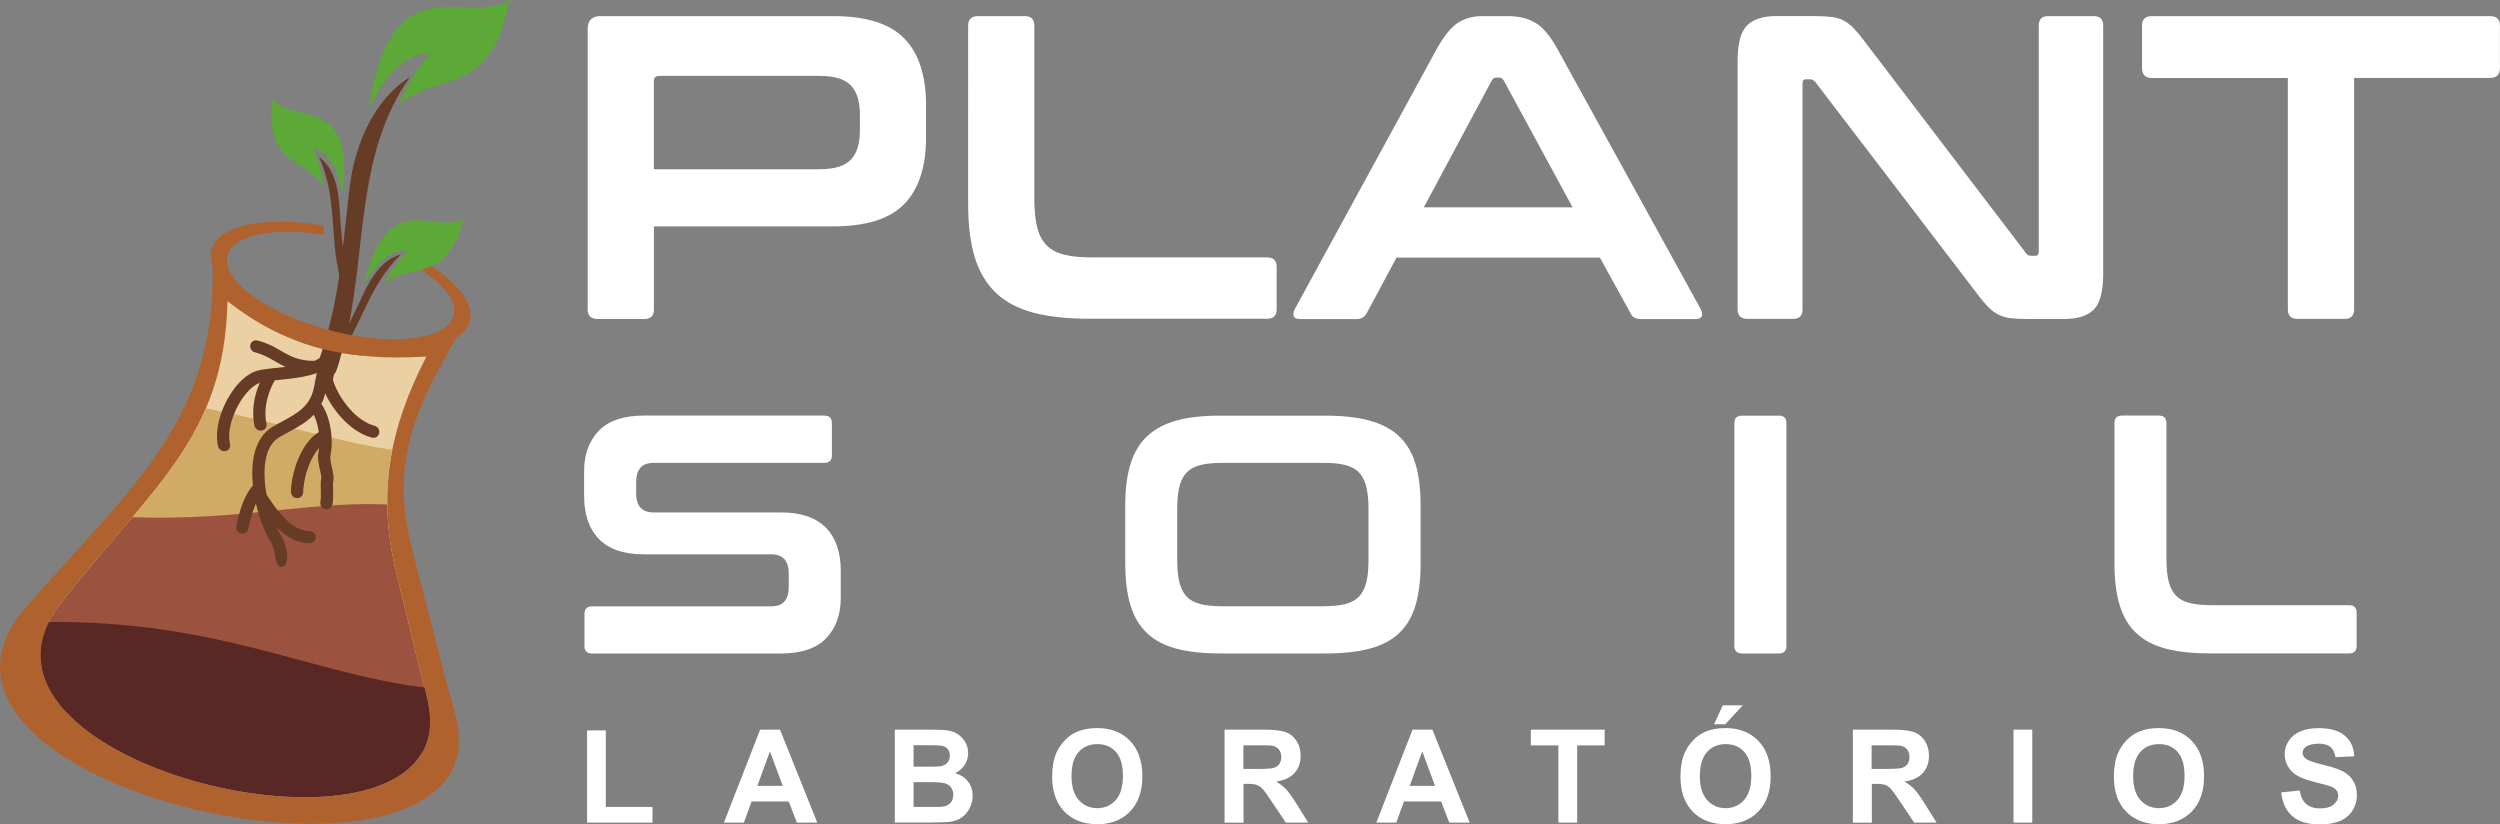 <svg xmlns="http://www.w3.org/2000/svg" xmlns:xlink="http://www.w3.org/1999/xlink" id="Camada_2" data-name="Camada 2" viewBox="0 0 332.08 109.49"><rect x="0" y="0" width="332.08" height="109.49" fill="#808080" stroke="none"/><defs><style>      .cls-1 {        fill: #ead0a3;      }      .cls-1, .cls-2, .cls-3, .cls-4, .cls-5, .cls-6, .cls-7, .cls-8 {        fill-rule: evenodd;      }      .cls-2 {        fill: #d1ab65;      }      .cls-3 {        fill: #fff;      }      .cls-4 {        fill: #592724;      }      .cls-5 {        fill: #af622e;      }      .cls-9 {        clip-rule: evenodd;        fill: none;      }      .cls-6 {        fill: #9b523f;      }      .cls-7 {        fill: #673c26;      }      .cls-8 {        fill: #5ca937;      }      .cls-10 {        clip-path: url(#clippath);      }    </style><clipPath id="clippath"><path class="cls-9" d="M30.2,40c7.39,5.8,15.36,8.06,26.44,7.36-4.93,9.54-6.54,18.26-4.05,28.52,1.03,4.27,2.07,8.55,3.11,12.82.91,3.77,2.51,7.66.35,11.32-8.58,14.59-63.13-.21-48.03-19.81,11.97-15.37,21.83-21.95,22.19-40.21"></path></clipPath></defs><g id="Camada_1-2" data-name="Camada 1"><g><path class="cls-3" d="M330.75,2.14c.88,0,1.32.42,1.32,1.26v5.63c0,.88-.44,1.32-1.32,1.32h-18.05v30.75c0,.84-.42,1.26-1.26,1.26h-6.27c-.84,0-1.27-.42-1.27-1.26V10.36h-18.05c-.88,0-1.32-.44-1.32-1.32V3.4c0-.84.44-1.26,1.32-1.26h44.89ZM241.03,2.14c.92,0,1.69.04,2.3.12.61.08,1.15.24,1.61.49.46.25.9.59,1.32,1.03.42.44.9,1.02,1.44,1.75l21.38,28.05c.15.27.4.4.75.4h.52c.31,0,.46-.19.46-.57V3.4c0-.84.42-1.26,1.27-1.26h6.03c.84,0,1.26.42,1.26,1.26v32.99c0,2.34-.42,3.92-1.26,4.74-.84.82-2.15,1.24-3.91,1.24h-4.94c-.88,0-1.62-.04-2.21-.11-.59-.08-1.12-.23-1.58-.46-.46-.23-.91-.56-1.35-1.01-.44-.44-.95-1.04-1.52-1.81l-21.44-28.05c-.23-.27-.48-.4-.75-.4h-.52c-.31,0-.46.19-.46.57v30c0,.84-.42,1.26-1.26,1.26h-6.04c-.88,0-1.32-.42-1.32-1.26V8.11c0-2.34.42-3.92,1.26-4.74.84-.82,2.15-1.24,3.91-1.24h5.06ZM189.12,27.54h19.77l-9.14-16.84c-.15-.27-.36-.4-.63-.4h-.34c-.27,0-.48.13-.63.4l-9.02,16.84ZM200.27,2.14c1.46,0,2.68.3,3.68.89,1,.59,1.97,1.75,2.93,3.48l19.03,34.55c.19.38.24.7.14.95-.1.25-.37.37-.83.37h-7.3c-.65,0-1.09-.25-1.32-.75l-4.08-7.41h-27.02l-3.97,7.41c-.27.5-.71.75-1.32.75h-7.47c-.5,0-.8-.12-.89-.37-.1-.25-.05-.57.14-.95l18.85-34.55c.96-1.72,1.9-2.88,2.82-3.48.92-.59,1.99-.89,3.22-.89h3.39ZM136.13,2.14c.84,0,1.26.42,1.26,1.26v22.93c0,1.53.12,2.81.37,3.82.25,1.02.66,1.82,1.24,2.41.58.59,1.35,1.02,2.33,1.26.98.25,2.21.37,3.71.37h23.28c.84,0,1.26.42,1.26,1.26v5.63c0,.84-.42,1.26-1.26,1.26h-23.62c-2.91,0-5.38-.27-7.42-.8-2.03-.54-3.69-1.41-4.97-2.62-1.28-1.21-2.22-2.78-2.82-4.71-.59-1.94-.89-4.28-.89-7.04V3.4c0-.84.44-1.26,1.32-1.26h6.21ZM86.86,22.48h22.01c1.95,0,3.33-.42,4.14-1.26.8-.84,1.21-2.13,1.21-3.85v-2.18c0-1.72-.4-3.01-1.21-3.85-.8-.84-2.18-1.26-4.14-1.26h-21.27c-.5,0-.75.23-.75.69v11.73ZM110.66,2.14c4.41,0,7.57,1,9.48,2.99,1.92,1.99,2.87,4.94,2.87,8.85v4.25c0,3.91-.96,6.86-2.87,8.85-1.92,1.99-5.08,2.99-9.48,2.99h-23.8v11.04c0,.84-.42,1.26-1.27,1.26h-6.21c-.88,0-1.32-.42-1.32-1.26V3.86c0-1.15.57-1.72,1.72-1.72h30.87Z"></path><path class="cls-3" d="M109.51,55.21c.66,0,.99.33.99.99v4.29c0,.66-.33.99-.99.99h-22.62c-.87,0-1.49.23-1.85.68-.36.45-.54,1.07-.54,1.85v1.53c0,1.69.78,2.53,2.35,2.53h16.93c2.62,0,4.59.67,5.91,2.01,1.32,1.34,1.99,3.26,1.99,5.76v3.61c0,2.2-.65,3.97-1.94,5.33-1.29,1.35-3.31,2.03-6.05,2.03h-25.01c-.69,0-1.04-.33-1.04-.99v-4.29c0-.66.35-.99,1.04-.99h23.7c.87,0,1.49-.23,1.85-.68.36-.45.54-1.07.54-1.85v-1.85c0-1.68-.78-2.53-2.35-2.53h-16.93c-2.62,0-4.59-.67-5.91-2.01-1.32-1.34-1.99-3.26-1.99-5.76v-3.3c0-2.2.65-3.97,1.94-5.33,1.29-1.35,3.31-2.03,6.05-2.03h23.93Z"></path><path class="cls-3" d="M156.37,74.39c0,1.17.1,2.16.29,2.96.2.8.52,1.43.97,1.9.45.47,1.06.8,1.83.99.77.2,1.74.29,2.91.29h13.41c1.17,0,2.14-.1,2.91-.29.77-.2,1.38-.53,1.83-.99.45-.47.77-1.1.97-1.9.2-.8.29-1.78.29-2.96v-6.77c0-1.17-.1-2.16-.29-2.96-.2-.8-.52-1.43-.97-1.9-.45-.47-1.06-.8-1.83-.99-.77-.2-1.74-.29-2.91-.29h-13.41c-1.17,0-2.14.1-2.91.29-.77.2-1.38.53-1.83.99-.45.47-.78,1.1-.97,1.9-.19.8-.29,1.78-.29,2.96v6.77ZM176.05,55.21c2.29,0,4.24.22,5.85.65,1.61.44,2.92,1.13,3.93,2.08,1.01.95,1.74,2.17,2.19,3.68.45,1.5.68,3.34.68,5.51v7.76c0,2.17-.23,4.01-.68,5.53-.45,1.52-1.18,2.75-2.19,3.7-1.01.95-2.32,1.63-3.93,2.05-1.61.42-3.56.63-5.85.63h-13.95c-2.29,0-4.23-.21-5.82-.63-1.59-.42-2.9-1.11-3.9-2.05-1.01-.95-1.75-2.18-2.21-3.7-.47-1.52-.7-3.36-.7-5.53v-7.76c0-2.17.23-4,.7-5.51.47-1.51,1.2-2.73,2.21-3.68,1.01-.95,2.31-1.64,3.9-2.08,1.6-.44,3.54-.65,5.82-.65h13.95Z"></path><path class="cls-3" d="M236.3,55.21c.66,0,.99.33.99.99v29.61c0,.66-.33.99-.99.99h-4.88c-.69,0-1.04-.33-1.04-.99v-29.61c0-.66.35-.99,1.04-.99h4.88Z"></path><path class="cls-3" d="M286.78,55.21c.66,0,.99.33.99.99v18.01c0,1.2.1,2.2.29,3,.2.8.52,1.43.97,1.9.45.47,1.06.8,1.83.99.77.2,1.74.29,2.91.29h18.28c.66,0,.99.33.99.99v4.42c0,.66-.33.99-.99.99h-18.55c-2.29,0-4.23-.21-5.82-.63-1.6-.42-2.9-1.11-3.9-2.05-1.01-.95-1.75-2.18-2.21-3.7-.47-1.52-.7-3.36-.7-5.53v-18.69c0-.66.35-.99,1.04-.99h4.88Z"></path><path class="cls-3" d="M303.04,105.25l2.43-.24c.14.82.44,1.42.89,1.8.45.38,1.05.57,1.81.57.8,0,1.41-.17,1.81-.51.41-.34.61-.74.61-1.19,0-.29-.09-.54-.26-.74-.17-.21-.47-.39-.9-.53-.29-.1-.96-.28-2-.54-1.34-.33-2.27-.74-2.81-1.22-.76-.68-1.14-1.51-1.14-2.48,0-.63.18-1.22.54-1.77.36-.55.87-.96,1.54-1.25.67-.28,1.48-.43,2.43-.43,1.55,0,2.72.34,3.5,1.02.78.68,1.19,1.59,1.23,2.72l-2.49.11c-.11-.64-.34-1.09-.69-1.37-.35-.28-.88-.42-1.58-.42s-1.29.15-1.7.45c-.26.19-.4.45-.4.76,0,.29.12.54.37.75.31.26,1.08.54,2.29.83,1.21.29,2.11.58,2.69.89.58.31,1.04.72,1.37,1.26.33.53.49,1.19.49,1.97,0,.71-.2,1.37-.59,1.99-.39.62-.95,1.08-1.67,1.38-.72.3-1.62.45-2.69.45-1.56,0-2.76-.36-3.6-1.08-.84-.72-1.34-1.77-1.5-3.15M283.35,103.09c0,1.4.32,2.46.97,3.18.65.72,1.47,1.08,2.46,1.08s1.81-.36,2.45-1.08c.64-.72.95-1.79.95-3.22s-.31-2.47-.93-3.17c-.62-.7-1.45-1.04-2.47-1.04s-1.86.35-2.49,1.06c-.63.7-.94,1.77-.94,3.19ZM280.79,103.17c0-1.26.19-2.31.56-3.17.28-.63.66-1.19,1.15-1.69.49-.5,1.02-.87,1.6-1.11.77-.33,1.66-.49,2.66-.49,1.82,0,3.28.56,4.37,1.69,1.09,1.13,1.64,2.7,1.64,4.71s-.54,3.55-1.63,4.68c-1.08,1.12-2.53,1.69-4.35,1.69s-3.3-.56-4.38-1.68c-1.08-1.12-1.62-2.67-1.62-4.63ZM267.46,109.27v-12.35h2.49v12.35h-2.49ZM248.61,102.14h1.84c1.2,0,1.94-.05,2.24-.15.3-.1.53-.28.7-.52.17-.25.25-.55.25-.93,0-.42-.11-.75-.33-1.01-.22-.26-.53-.42-.94-.49-.2-.03-.81-.04-1.82-.04h-1.94v3.13ZM246.12,109.27v-12.35h5.25c1.32,0,2.28.11,2.88.33.6.22,1.08.62,1.44,1.18.36.57.54,1.22.54,1.95,0,.93-.27,1.69-.82,2.3-.54.6-1.36.98-2.44,1.14.54.32.99.66,1.34,1.04.35.38.82,1.04,1.42,2l1.51,2.41h-2.98l-1.8-2.69c-.64-.96-1.08-1.56-1.31-1.81-.24-.25-.49-.42-.75-.51-.26-.09-.68-.14-1.26-.14h-.5v5.16h-2.5ZM227.68,96.21l1.16-2.52h2.65l-2.32,2.52h-1.5ZM225.79,103.09c0,1.4.33,2.46.97,3.18.65.72,1.47,1.08,2.46,1.08s1.81-.36,2.45-1.08c.64-.72.96-1.79.96-3.22s-.31-2.47-.93-3.17c-.62-.7-1.45-1.04-2.47-1.04s-1.86.35-2.49,1.06c-.63.7-.94,1.77-.94,3.19ZM223.22,103.17c0-1.26.19-2.31.56-3.17.28-.63.66-1.19,1.15-1.69.49-.5,1.02-.87,1.6-1.11.77-.33,1.66-.49,2.66-.49,1.82,0,3.28.56,4.37,1.69,1.09,1.13,1.64,2.7,1.64,4.71s-.54,3.55-1.63,4.68c-1.08,1.12-2.53,1.69-4.35,1.69s-3.3-.56-4.38-1.68c-1.08-1.12-1.62-2.67-1.62-4.63ZM207,109.27v-10.26h-3.66v-2.09h9.81v2.09h-3.65v10.26h-2.5ZM190.62,104.39l-1.7-4.58-1.67,4.58h3.37ZM195.22,109.27h-2.71l-1.08-2.81h-4.94l-1.02,2.81h-2.65l4.81-12.35h2.64l4.95,12.35ZM165.16,102.14h1.84c1.2,0,1.94-.05,2.24-.15.3-.1.53-.28.7-.52.17-.25.25-.55.25-.93,0-.42-.11-.75-.33-1.01-.22-.26-.53-.42-.94-.49-.2-.03-.81-.04-1.82-.04h-1.94v3.13ZM162.66,109.27v-12.35h5.25c1.32,0,2.28.11,2.88.33.6.22,1.08.62,1.44,1.18.36.57.54,1.22.54,1.95,0,.93-.27,1.69-.82,2.3-.54.6-1.36.98-2.44,1.14.54.32.99.66,1.34,1.04.35.38.82,1.04,1.42,2l1.51,2.41h-2.98l-1.8-2.69c-.64-.96-1.08-1.56-1.31-1.81-.24-.25-.49-.42-.75-.51-.26-.09-.68-.14-1.26-.14h-.5v5.16h-2.5ZM142.33,103.09c0,1.4.32,2.46.97,3.18.65.72,1.47,1.08,2.46,1.08s1.81-.36,2.45-1.08c.64-.72.95-1.79.95-3.22s-.31-2.47-.93-3.17c-.62-.7-1.45-1.04-2.47-1.04s-1.86.35-2.49,1.06c-.63.7-.94,1.77-.94,3.19ZM139.76,103.17c0-1.26.19-2.31.56-3.17.28-.63.66-1.19,1.15-1.69.49-.5,1.02-.87,1.6-1.11.77-.33,1.66-.49,2.66-.49,1.82,0,3.28.56,4.37,1.69,1.09,1.13,1.64,2.7,1.64,4.71s-.54,3.55-1.63,4.68c-1.08,1.12-2.53,1.69-4.35,1.69s-3.3-.56-4.38-1.68c-1.08-1.12-1.62-2.67-1.62-4.63ZM121.35,103.89v3.3h2.31c.9,0,1.47-.02,1.71-.07.37-.07.67-.23.91-.49.23-.26.35-.61.35-1.05,0-.37-.09-.68-.27-.94-.18-.26-.44-.45-.78-.57-.34-.12-1.08-.18-2.21-.18h-2.01ZM121.35,98.98v2.86h1.63c.97,0,1.58-.01,1.81-.04.43-.05.76-.2,1.01-.44.24-.24.37-.57.37-.97s-.1-.69-.31-.93c-.21-.24-.53-.38-.94-.43-.25-.03-.96-.04-2.13-.04h-1.43ZM118.85,96.92h4.94c.98,0,1.71.04,2.19.12.48.08.91.25,1.29.51.38.26.69.6.95,1.03.25.43.38.91.38,1.44,0,.58-.16,1.11-.47,1.59-.31.48-.74.85-1.27,1.09.75.22,1.33.59,1.73,1.12.41.53.61,1.15.61,1.86,0,.56-.13,1.11-.39,1.64-.26.53-.62.95-1.07,1.27-.45.32-1.01.51-1.67.59-.41.04-1.42.07-3.01.08h-4.2v-12.35ZM103.97,104.39l-1.7-4.58-1.67,4.58h3.37ZM108.56,109.27h-2.71l-1.08-2.81h-4.94l-1.02,2.81h-2.65l4.81-12.35h2.64l4.95,12.35ZM77.98,109.27v-12.25h2.49v10.17h6.2v2.08h-8.69Z"></path><path class="cls-5" d="M28.26,35.29c3.54,4.13,7.86,7.11,12.96,8.75l-.18.61-.21.69-.22.7-.24.7-1.85,5.28,2.36-.89.04.16.12.41.14.42.16.42.21.45.33.53,1.05,1.06,2.16-.21.78-1.16.17-.46.08-.3.06-.27.05-.26.05-.26.04-.25.04-.24.04-.23.04-.2v-.04s.18-.31.18-.31l.15-.36.12-.34.11-.34.11-.35.1-.35.1-.35.09-.34.09-.32.08-.29.07-.25.03-.09.1-.14.36-1.46c3.9.32,8.14-.02,12.73-1.06-3.1,5.62-5.55,9.86-6.66,15.14-1.33,6.33-.17,10.73,1.4,16.8,1.24,4.8,2.48,9.6,3.73,14.4,1.06,4.1,2.85,8.26.35,12.24-10.11,16.1-74.38-.23-56.59-21.87,14.59-16.65,25.52-25.1,25.17-45.75"></path><path class="cls-1" d="M30.2,40c7.39,5.8,15.36,8.06,26.44,7.36-4.93,9.54-6.54,18.26-4.05,28.52,1.03,4.27,2.07,8.55,3.11,12.82.91,3.77,2.51,7.66.35,11.32-8.58,14.59-63.13-.21-48.03-19.81,11.97-15.37,21.83-21.95,22.19-40.21"></path><g class="cls-10"><path class="cls-2" d="M-.98,51.14c39.99,1.19,47.78,12.72,72.07,8.24l-4.14,27.5L-5.13,78.65c1.1-7.27,3.05-20.24,4.14-27.5"></path><path class="cls-6" d="M-3.12,65.29c35.01,10.22,52.98-6.85,72.07,8.24l-4.14,27.5L-7.26,92.8c1.1-7.27,3.05-20.24,4.14-27.5"></path><path class="cls-4" d="M-5.85,83.4c36.27-4.15,49.43,9.62,72.07,8.24l-3.29,21.8-72.07-8.24c1.1-7.27,2.19-14.53,3.29-21.8"></path></g><polygon class="cls-7" points="35.27 54.62 35.28 54.34 35.31 54.07 35.34 53.8 35.39 53.53 35.44 53.26 35.5 52.99 35.58 52.72 35.66 52.46 35.74 52.19 35.84 51.93 35.88 51.82 35.92 51.72 35.97 51.61 36.01 51.51 36.06 51.4 36.1 51.3 36.15 51.2 36.2 51.1 36.24 51.01 36.29 50.92 36.34 50.82 36.38 50.73 36.44 50.64 36.49 50.54 36.5 50.52 36.61 50.51 36.71 50.5 36.81 50.49 36.92 50.48 37.12 50.46 37.43 50.42 37.74 50.39 38.06 50.36 38.38 50.32 38.7 50.28 39.02 50.24 39.34 50.19 39.66 50.14 39.99 50.09 40.31 50.03 40.62 49.96 40.94 49.89 41.25 49.81 41.55 49.72 41.85 49.63 42.08 49.55 42.07 49.63 41.99 49.99 41.92 50.34 41.85 50.68 41.79 51.01 41.73 51.31 41.67 51.6 41.56 52.04 41.42 52.44 41.26 52.8 41.08 53.14 40.88 53.45 40.65 53.74 40.41 54.01 40.15 54.26 39.87 54.5 39.58 54.73 39.26 54.95 38.93 55.16 38.59 55.37 38.24 55.57 37.87 55.78 37.49 55.98 37.33 56.07 37.17 56.16 37.01 56.24 36.85 56.33 36.7 56.42 36.54 56.51 36.39 56.6 36.23 56.69 36.07 56.78 36.06 56.8 35.79 56.98 35.41 57.3 35.06 57.66 34.76 58.05 34.49 58.47 34.26 58.91 34.06 59.38 33.9 59.86 33.77 60.37 33.66 60.89 33.59 61.43 33.54 61.97 33.51 62.53 33.51 63.09 33.53 63.66 33.57 64.23 33.58 64.28 33.58 64.33 33.59 64.39 33.59 64.44 33.6 64.49 33.46 64.64 33.23 64.95 33.02 65.26 32.82 65.6 32.64 65.94 32.48 66.29 32.32 66.64 32.18 67.01 32.05 67.37 31.93 67.74 31.82 68.11 31.72 68.48 31.63 68.84 31.54 69.19 31.46 69.54 31.38 69.9 31.36 70.04 31.37 70.2 31.42 70.35 31.49 70.49 31.58 70.61 31.7 70.72 31.84 70.8 31.99 70.86 32.15 70.88 32.31 70.88 32.46 70.84 32.61 70.78 32.73 70.68 32.84 70.57 32.92 70.43 32.97 70.29 33.05 69.94 33.12 69.61 33.21 69.27 33.29 68.93 33.39 68.59 33.49 68.26 33.6 67.93 33.71 67.6 33.79 67.39 33.88 67.18 33.96 66.98 34 66.9 34.08 67.24 34.19 67.67 34.31 68.09 34.44 68.51 34.57 68.91 34.7 69.31 34.85 69.69 34.99 70.05 35.14 70.41 35.29 70.75 35.45 71.07 35.6 71.37 35.76 71.65 35.86 71.82 35.86 71.85 35.93 71.94 36 72.05 36.07 72.18 36.13 72.31 36.19 72.46 36.25 72.61 36.3 72.76 36.35 72.92 36.39 73.08 36.43 73.26 36.48 73.54 36.54 73.88 36.61 74.25 36.71 74.61 36.85 74.94 37.1 75.26 37.55 75.31 37.8 75.12 37.93 74.93 38.02 74.73 38.09 74.51 38.13 74.26 38.15 74.01 38.15 73.74 38.12 73.47 38.07 73.15 38 72.83 37.92 72.53 37.83 72.23 37.72 71.93 37.6 71.64 37.46 71.36 37.3 71.09 37.28 71.06 37.13 70.81 36.96 70.49 36.79 70.15 36.73 70.03 36.91 70.2 37.15 70.42 37.37 70.61 37.59 70.79 37.82 70.97 38.05 71.13 38.29 71.28 38.52 71.42 38.77 71.55 39.01 71.67 39.26 71.78 39.52 71.87 39.77 71.96 40.03 72.03 40.3 72.08 40.57 72.12 40.84 72.15 41.13 72.17 41.28 72.16 41.44 72.11 41.58 72.04 41.7 71.94 41.8 71.82 41.87 71.68 41.92 71.53 41.93 71.36 41.91 71.2 41.86 71.05 41.78 70.91 41.68 70.8 41.57 70.7 41.43 70.62 41.28 70.57 41.14 70.55 40.73 70.52 40.36 70.45 39.99 70.34 39.63 70.19 39.27 70 38.92 69.78 38.56 69.52 38.22 69.23 37.86 68.89 37.5 68.52 37.15 68.11 36.79 67.68 36.45 67.22 36.1 66.73 35.75 66.22 35.41 65.69 35.4 65.68 35.38 65.56 35.35 65.36 35.31 65.15 35.29 64.95 35.26 64.75 35.23 64.54 35.21 64.34 35.19 64.14 35.16 63.64 35.14 63.16 35.14 62.68 35.15 62.21 35.19 61.75 35.25 61.3 35.33 60.88 35.43 60.47 35.55 60.08 35.69 59.72 35.86 59.38 36.06 59.06 36.27 58.78 36.51 58.52 36.78 58.29 37.07 58.1 37.09 58.09 37.25 57.99 37.41 57.9 37.56 57.81 37.71 57.73 37.86 57.65 38.01 57.57 38.16 57.49 38.3 57.41 38.83 57.12 39.34 56.83 39.84 56.53 40.33 56.22 40.79 55.89 41.23 55.52 41.65 55.12 41.67 55.09 41.71 55.17 41.76 55.27 41.8 55.37 41.84 55.47 41.96 55.79 42.04 56.02 42.1 56.25 42.17 56.49 42.22 56.73 42.27 56.98 42.31 57.22 42.33 57.35 42.31 57.4 42.29 57.43 42.28 57.45 42.27 57.45 42.27 57.45 42.26 57.46 42.22 57.48 42.22 57.49 42.21 57.49 42.18 57.51 42.06 57.59 41.94 57.68 41.82 57.77 41.71 57.87 41.59 57.97 41.48 58.07 41.37 58.18 41.26 58.29 41.16 58.4 41.06 58.52 40.97 58.64 40.87 58.76 40.78 58.88 40.68 59.01 40.59 59.14 40.5 59.27 40.29 59.61 40.09 59.96 39.9 60.33 39.73 60.71 39.56 61.09 39.41 61.48 39.27 61.88 39.15 62.28 39.04 62.67 38.94 63.07 38.86 63.46 38.78 63.85 38.73 64.23 38.69 64.6 38.66 64.97 38.64 65.33 38.66 65.48 38.7 65.64 38.77 65.77 38.87 65.9 38.98 66 39.12 66.08 39.26 66.14 39.42 66.17 39.59 66.16 39.75 66.12 39.89 66.06 40.02 65.96 40.12 65.85 40.2 65.71 40.26 65.56 40.27 65.42 40.28 65.1 40.31 64.79 40.35 64.47 40.39 64.14 40.46 63.8 40.53 63.46 40.61 63.11 40.71 62.77 40.82 62.42 40.94 62.08 41.07 61.74 41.21 61.41 41.36 61.08 41.52 60.77 41.69 60.47 41.87 60.18 41.94 60.07 42.02 59.97 42.09 59.87 42.16 59.77 42.24 59.68 42.32 59.59 42.39 59.5 42.38 59.6 42.36 59.78 42.33 59.95 42.3 60.08 42.3 60.09 42.25 60.39 42.24 60.67 42.25 60.95 42.28 61.24 42.32 61.53 42.38 61.81 42.43 62.1 42.49 62.38 42.54 62.58 42.58 62.78 42.62 62.96 42.65 63.13 42.67 63.28 42.68 63.41 42.68 63.5 42.67 63.57 42.64 63.73 42.62 63.91 42.61 64.11 42.6 64.32 42.6 64.53 42.61 64.75 42.61 64.97 42.62 65.2 42.62 65.41 42.62 65.62 42.62 65.82 42.62 66.02 42.61 66.2 42.6 66.36 42.58 66.51 42.55 66.66 42.54 66.8 42.55 66.96 42.6 67.11 42.67 67.25 42.76 67.37 42.88 67.47 43.01 67.56 43.17 67.61 43.33 67.64 43.49 67.63 43.64 67.6 43.78 67.53 43.91 67.44 44.02 67.32 44.1 67.18 44.15 67.04 44.19 66.82 44.22 66.6 44.24 66.38 44.25 66.15 44.25 65.92 44.25 65.68 44.25 65.45 44.24 65.22 44.24 65.01 44.24 64.8 44.24 64.61 44.23 64.43 44.24 64.27 44.24 64.13 44.25 64.02 44.28 63.88 44.28 63.88 44.3 63.72 44.31 63.5 44.3 63.27 44.27 63.04 44.23 62.8 44.19 62.56 44.14 62.32 44.08 62.08 44.03 61.84 43.98 61.6 43.94 61.37 43.9 61.15 43.88 60.95 43.87 60.77 43.87 60.62 43.89 60.49 43.94 60.21 43.99 59.9 44.03 59.58 44.05 59.25 44.06 58.91 44.06 58.56 44.05 58.21 44.02 57.85 43.99 57.49 43.94 57.13 43.88 56.77 43.81 56.41 43.73 56.05 43.63 55.7 43.52 55.36 43.4 55.03 43.35 54.89 43.29 54.77 43.24 54.64 43.18 54.51 43.12 54.39 43.06 54.27 42.99 54.15 42.93 54.04 42.88 53.96 42.84 53.88 42.79 53.81 42.74 53.74 42.69 53.67 42.68 53.65 42.78 53.45 42.88 53.23 42.97 53 43.05 52.76 43.13 52.51 43.2 52.26 43.37 52.62 43.64 53.12 43.93 53.61 44.25 54.09 44.59 54.56 44.95 55.01 45.32 55.44 45.72 55.86 46.13 56.25 46.56 56.62 47 56.96 47.45 57.26 47.92 57.54 48.4 57.77 48.89 57.97 49.39 58.13 49.54 58.15 49.7 58.15 49.86 58.11 50 58.05 50.13 57.95 50.23 57.84 50.32 57.69 50.37 57.54 50.39 57.38 50.37 57.22 50.33 57.06 50.26 56.93 50.17 56.8 50.05 56.7 49.91 56.62 49.78 56.57 49.38 56.44 48.99 56.29 48.62 56.09 48.24 55.87 47.87 55.62 47.51 55.34 47.15 55.03 46.81 54.7 46.48 54.34 46.16 53.97 45.86 53.58 45.57 53.18 45.3 52.77 45.05 52.35 44.82 51.92 44.61 51.49 44.54 51.33 44.47 51.16 44.4 50.99 44.34 50.82 44.28 50.66 44.23 50.49 44.18 50.33 44.13 50.16 44.09 50 44.05 49.85 44.02 49.69 43.99 49.53 43.96 49.38 43.94 49.23 43.92 49.08 43.92 49 43.93 48.96 43.96 48.85 43.99 48.75 44.02 48.64 44.06 48.54 44.09 48.44 44.13 48.34 44.15 48.29 44.17 48.25 44.2 48.2 44.22 48.15 44.24 48.1 44.25 48.04 44.26 48 44.27 47.97 44.29 47.94 44.3 47.9 44.33 47.84 44.35 47.81 44.36 47.78 44.39 47.72 44.42 47.65 44.46 47.59 44.49 47.53 44.49 47.53 44.15 47.38 43.31 47.03 42.97 46.89 42.93 46.96 42.89 47.05 42.87 47.1 42.84 47.15 42.82 47.2 42.8 47.25 42.78 47.3 42.76 47.34 42.75 47.36 42.7 47.4 42.57 47.49 42.44 47.57 42.3 47.66 42.15 47.74 42 47.81 41.84 47.89 41.74 47.93 41.41 47.92 41.05 47.91 40.7 47.87 40.37 47.83 40.06 47.77 39.77 47.7 39.49 47.62 39.23 47.54 38.97 47.44 38.73 47.34 38.49 47.23 38.25 47.11 38.02 46.99 37.79 46.87 37.57 46.74 37.33 46.61 37.01 46.42 36.67 46.23 36.32 46.04 35.95 45.86 35.56 45.69 35.15 45.52 34.71 45.37 34.22 45.23 34.08 45.2 33.91 45.21 33.76 45.25 33.62 45.31 33.49 45.4 33.38 45.52 33.3 45.66 33.25 45.82 33.23 45.98 33.24 46.14 33.29 46.29 33.36 46.43 33.45 46.55 33.57 46.66 33.7 46.74 33.84 46.79 34.25 46.91 34.62 47.04 34.98 47.18 35.31 47.33 35.63 47.49 35.94 47.66 36.25 47.83 36.55 48 36.87 48.18 37.18 48.36 37.51 48.53 37.85 48.7 37.93 48.74 37.84 48.75 37.53 48.78 37.22 48.81 36.91 48.85 36.58 48.88 36.26 48.91 35.94 48.95 35.62 48.99 35.32 49.03 35.03 49.07 34.74 49.11 34.48 49.16 34.46 49.17 34.14 49.25 33.82 49.36 33.51 49.5 33.2 49.67 32.89 49.87 32.6 50.08 32.31 50.32 32.03 50.58 31.76 50.86 31.49 51.15 31.24 51.46 30.99 51.79 30.76 52.13 30.53 52.48 30.32 52.84 30.11 53.21 29.93 53.58 29.75 53.95 29.59 54.34 29.44 54.72 29.31 55.11 29.19 55.51 29.08 55.9 28.99 56.29 28.92 56.68 28.87 57.07 28.83 57.45 28.82 57.82 28.82 58.19 28.85 58.56 28.89 58.91 28.96 59.25 28.97 59.26 28.97 59.29 28.97 59.3 28.97 59.3 29.03 59.46 29.11 59.59 29.22 59.71 29.34 59.81 29.48 59.88 29.63 59.92 29.79 59.94 29.95 59.92 30.11 59.87 30.25 59.79 30.37 59.69 30.46 59.57 30.53 59.42 30.57 59.27 30.58 59.11 30.56 58.97 30.56 58.94 30.55 58.93 30.54 58.89 30.54 58.89 30.5 58.67 30.46 58.4 30.45 58.12 30.44 57.84 30.46 57.54 30.49 57.23 30.54 56.91 30.6 56.59 30.67 56.27 30.76 55.94 30.87 55.61 30.98 55.28 31.11 54.95 31.25 54.62 31.4 54.3 31.56 53.98 31.73 53.67 31.91 53.37 32.09 53.08 32.29 52.8 32.49 52.53 32.69 52.27 32.9 52.04 33.11 51.81 33.33 51.61 33.55 51.42 33.77 51.25 33.98 51.11 34.2 50.98 34.42 50.88 34.51 50.85 34.46 50.96 34.41 51.08 34.36 51.2 34.32 51.32 34.2 51.63 34.1 51.94 34 52.26 33.92 52.58 33.84 52.9 33.78 53.22 33.73 53.55 33.69 53.87 33.66 54.2 33.64 54.53 33.63 54.86 33.64 55.19 33.66 55.52 33.69 55.86 33.74 56.19 33.8 56.54 33.84 56.68 33.92 56.83 34.02 56.95 34.13 57.05 34.27 57.13 34.41 57.18 34.57 57.2 34.73 57.2 34.9 57.16 35.04 57.09 35.17 56.99 35.27 56.87 35.35 56.74 35.4 56.58 35.41 56.42 35.4 56.28 35.35 55.99 35.31 55.71 35.28 55.44 35.27 55.16 35.26 54.89 35.27 54.62"></polygon><path class="cls-8" d="M52.94,13.9c5.69-4.61,12.28-.91,14.71-13.9-5.63,3.57-15.63-5.36-18.67,14.31.7-1.05,3.31-7.26,8.25-7.24-1.5,1.4-3.06,4.12-4.29,6.83"></path><path class="cls-8" d="M42.97,24.71c-2.79-3.95-7.76-2.76-6.82-11.48,2.95,3.28,11.12-.63,9.3,12.45-.25-.79-.74-5.22-3.93-6.08.7,1.16,1.18,3.17,1.45,5.12"></path><path class="cls-7" d="M45.71,45.86c3.15-12.16,1.32-25.17,8.75-35.62-4.49,2.71-7.3,8.6-8.01,14.59-1.09,9.16-1.35,15.38-4.21,23.37.31-.38.88,3.57,1.54,4.01.22.15.45-2.48.68-2.61.36-.21,1.1-3.69,1.26-3.75"></path><path class="cls-7" d="M44.85,47.64c3.12-4.23,4.17-9.79,8.39-13.82-2.26.52-3.84,2.78-4.96,5.2-1.71,3.7-2.91,6.17-5.21,9.13.24-.16.28.99.74.89.18-.04.97-1.4,1.04-1.4"></path><path class="cls-7" d="M45.15,36.8c-1.36-5.08-.32-10.63-2.78-15.93,1.91,1.31,2.56,3.99,2.73,6.65.25,4.07.46,6.81,1.52,10.41-.17-.24-.62.82-1.01.56-.15-.1-.39-1.66-.46-1.68"></path><path class="cls-5" d="M41.15,44.27c-8.25-2.77-13.98-7.52-13.07-11.08.84-3.31,7.16-4.55,14.87-3.23.03.42.06.83.09,1.25-6.65-1.07-12.08-.03-12.81,2.72-.79,2.96,4.12,6.9,11.23,9.25l-.03.11-.19.68-.09.31ZM56.14,34.62c4.35,2.55,6.9,5.58,6.27,8.04-.83,3.25-6.91,4.5-14.41,3.31l.18-.74.1-.46c6.26.85,11.27-.21,11.97-2.85.53-2-1.55-4.45-5.14-6.56.37-.21.72-.46,1.03-.74Z"></path><path class="cls-8" d="M51.05,37.58c4.03-2.76,8.22.05,10.53-8.47-3.94,2.08-10.12-4.39-13.19,8.53.52-.66,2.59-4.66,5.87-4.38-1.07.85-2.25,2.58-3.22,4.32"></path><path class="cls-5" d="M39.46,42.48c3.04,1.05,5.99,1.97,8.93,2.3,0,.85-.15,1.63-.15,2.48-3.17-.29-6.4-1-9.11-2.12.02-.87.3-1.8.32-2.66"></path></g></g></svg>